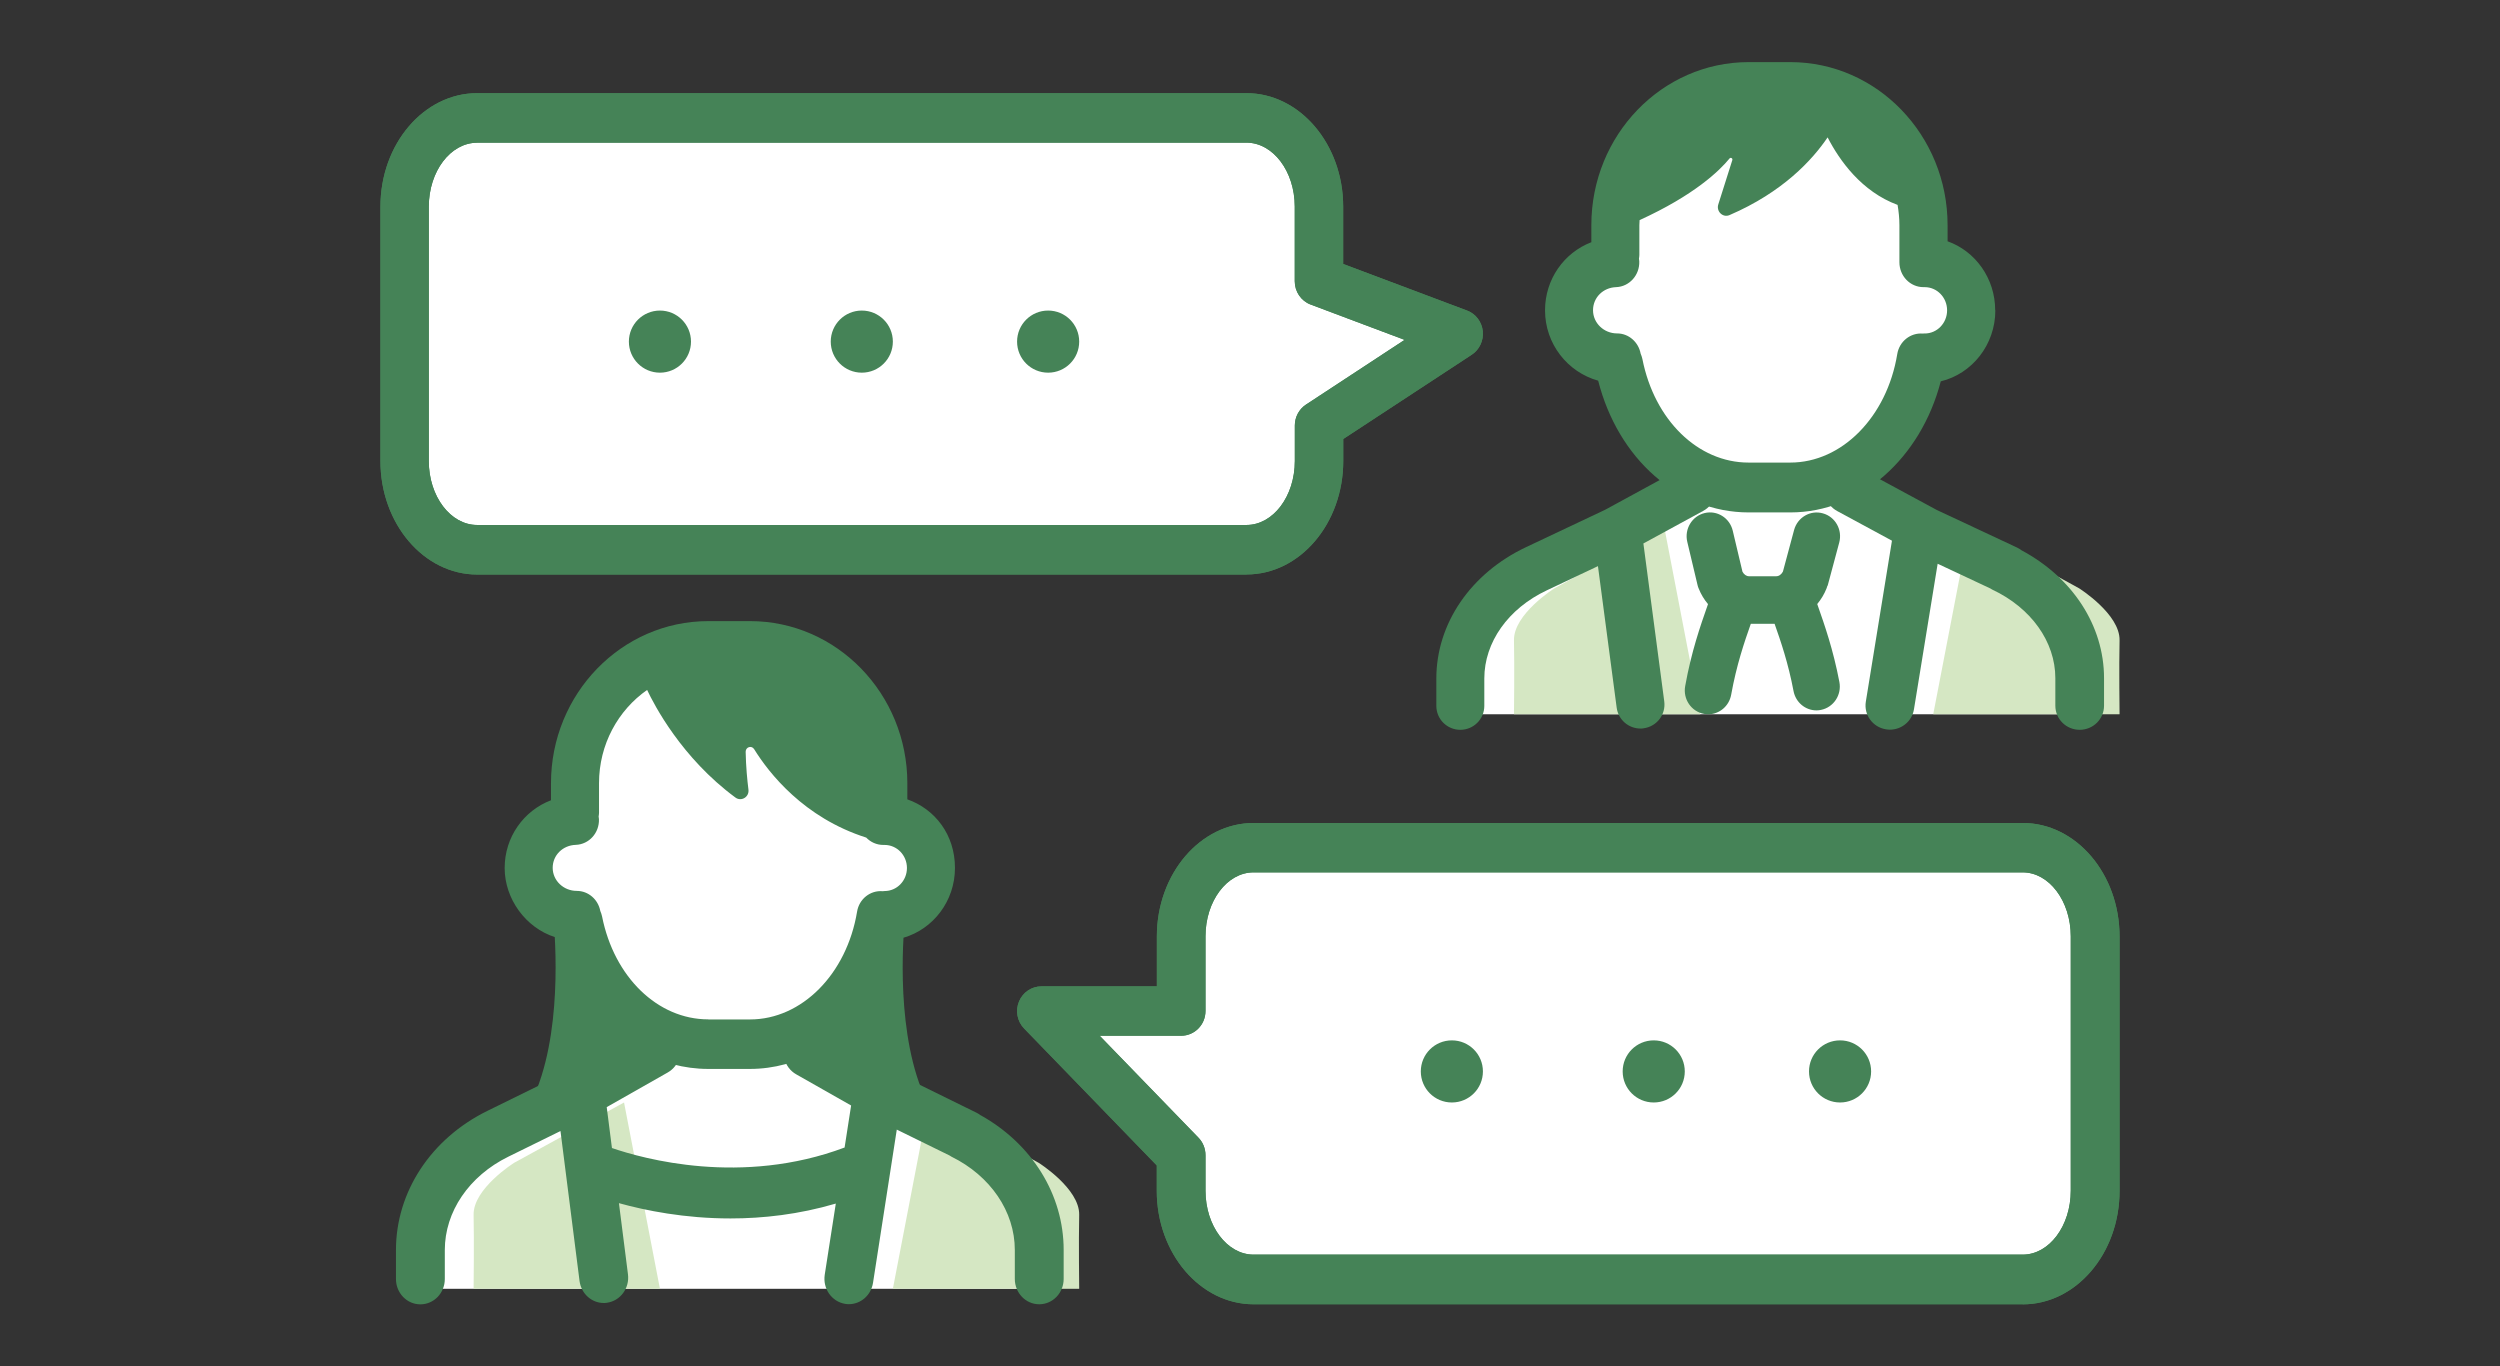 <svg width="161" height="88" viewBox="0 0 161 88" fill="none" xmlns="http://www.w3.org/2000/svg">
<rect x="0" y="0" width="161" height="88" fill="#333333" stroke="none"/>
<path d="M47.136 41L37.842 45.353L37.208 53.626C37.208 53.626 31.657 56.652 37.596 59.904C37.596 59.904 38.209 67.016 42.355 67.631C42.355 67.631 29.419 75.46 29.461 75.257C29.503 75.053 27.474 75.888 27.5 83H67.5C67.5 83 67.416 76.941 65.089 75.005C62.767 73.075 51.88 67.235 51.88 67.235C51.88 67.235 56.356 64.428 57.085 60.342C57.085 60.342 62.809 58.369 59.711 54.636L57.216 53.23L56.959 48.091L47.136 41Z" fill="white"/>
<path d="M40.188 71L33.106 74.887C33.106 74.887 30.463 76.549 30.5 78.239C30.538 79.928 30.5 83 30.5 83H42.5L40.188 71Z" fill="#D5E7C3"/>
<path d="M59.812 71L66.894 74.887C66.894 74.887 69.537 76.549 69.5 78.239C69.462 79.928 69.5 83 69.5 83H57.5L59.812 71Z" fill="#D5E7C3"/>
<path d="M63.168 71.837C63.084 71.772 62.995 71.712 62.896 71.663L57.7 69.109L52.783 66.322C52.022 65.891 51.063 66.18 50.649 66.969C50.235 67.759 50.513 68.755 51.273 69.185L54.812 71.194L54.392 73.9C47.765 76.388 41.438 74.63 39.409 73.933L39.073 71.298L43.005 69.066C43.765 68.635 44.048 67.639 43.629 66.85C43.21 66.06 42.255 65.766 41.495 66.202L36.578 68.989L31.382 71.543C27.754 73.329 25.5 76.759 25.5 80.499V82.367C25.5 83.27 26.203 84 27.073 84C27.943 84 28.646 83.27 28.646 82.367V80.499C28.646 78.033 30.208 75.735 32.73 74.494L36.095 72.839L37.322 82.492C37.427 83.314 38.103 83.913 38.879 83.913C38.947 83.913 39.016 83.913 39.089 83.897C39.949 83.777 40.557 82.96 40.441 82.062L39.859 77.483C41.569 77.957 44.085 78.468 47.047 78.468C49.134 78.468 51.441 78.212 53.826 77.51L53.113 82.094C52.977 82.987 53.559 83.82 54.418 83.967C54.502 83.984 54.586 83.989 54.67 83.989C55.43 83.989 56.096 83.417 56.222 82.617L57.753 72.746L61.16 74.418C61.197 74.439 61.234 74.467 61.27 74.488C63.787 75.724 65.354 78.027 65.354 80.494V82.361C65.354 83.265 66.057 83.995 66.927 83.995C67.797 83.995 68.5 83.265 68.5 82.361V80.494C68.5 76.944 66.471 73.677 63.163 71.826L63.168 71.837Z" fill="#458357"/>
<path d="M58.185 60.389C60.096 59.836 61.5 58.032 61.5 55.893C61.5 53.754 60.214 52.105 58.433 51.477V50.44C58.433 44.682 53.89 40 48.304 40H45.614C40.028 40 35.484 44.682 35.484 50.44V51.536C33.729 52.206 32.5 53.903 32.5 55.899C32.5 57.894 33.858 59.746 35.727 60.347C35.887 63.22 35.892 69.866 32.81 73C32.81 73 36.259 69.765 40.151 69.02C40.776 68.898 41.23 68.339 41.241 67.684C42.568 68.424 44.049 68.839 45.609 68.839H48.298C49.852 68.839 51.334 68.419 52.666 67.674C52.671 68.334 53.126 68.898 53.761 69.02C57.654 69.765 61.102 73 61.102 73C58.041 69.882 58.025 63.284 58.185 60.389ZM45.609 65.647C42.356 65.647 39.547 62.922 38.773 59.017C38.747 58.894 38.706 58.777 38.659 58.666C38.52 57.931 37.895 57.373 37.141 57.373C36.29 57.373 35.593 56.708 35.593 55.888C35.593 55.069 36.248 54.435 37.08 54.409C37.937 54.377 38.602 53.637 38.572 52.759C38.572 52.701 38.556 52.648 38.551 52.589C38.561 52.509 38.577 52.429 38.577 52.35V50.434C38.577 47.939 39.806 45.736 41.675 44.432C42.124 45.385 43.889 48.801 47.359 51.36C47.736 51.642 48.262 51.328 48.2 50.849C48.123 50.232 48.04 49.397 48.02 48.412C48.02 48.104 48.407 47.987 48.567 48.247C49.517 49.78 51.758 52.658 55.785 53.941C56.063 54.233 56.456 54.414 56.884 54.414C56.9 54.414 56.91 54.414 56.926 54.414C56.941 54.414 56.952 54.414 56.967 54.414C57.762 54.414 58.407 55.079 58.407 55.899C58.407 56.718 57.762 57.383 56.967 57.383C56.926 57.383 56.884 57.394 56.843 57.394C56.053 57.325 55.33 57.889 55.196 58.708C54.53 62.731 51.634 65.652 48.304 65.652H45.614L45.609 65.647Z" fill="#458357"/>
<path d="M75.517 65.594V60.752C75.517 57.576 77.614 55 80.193 55H129.824C132.408 55 134.5 57.576 134.5 60.752V77.248C134.5 80.424 132.403 83 129.824 83H80.193C77.609 83 75.517 80.424 75.517 77.248V74.945L66.5 65.594H75.517Z" fill="white"/>
<path d="M130.259 83.995H80.731C77.294 83.995 74.495 80.713 74.495 76.686V75.053L65.952 66.234C65.508 65.777 65.377 65.09 65.623 64.5C65.868 63.904 66.439 63.521 67.072 63.521H74.501V60.309C74.501 56.277 77.299 53 80.737 53H130.264C133.701 53 136.5 56.282 136.5 60.309V76.692C136.5 80.723 133.701 84 130.264 84L130.259 83.995ZM70.818 66.702L77.184 73.271C77.472 73.569 77.634 73.973 77.634 74.394V76.681C77.634 78.952 79.026 80.798 80.731 80.798H130.259C131.969 80.798 133.356 78.952 133.356 76.681V60.298C133.356 58.027 131.964 56.181 130.259 56.181H80.731C79.021 56.181 77.634 58.027 77.634 60.298V65.106C77.634 65.989 76.933 66.702 76.065 66.702H70.818Z" fill="#458357"/>
<path d="M130.259 83.995H80.731C77.294 83.995 74.495 80.713 74.495 76.686V75.053L65.952 66.234C65.508 65.777 65.377 65.09 65.623 64.5C65.868 63.904 66.439 63.521 67.072 63.521H74.501V60.309C74.501 56.277 77.299 53 80.737 53H130.264C133.701 53 136.5 56.282 136.5 60.309V76.692C136.5 80.723 133.701 84 130.264 84L130.259 83.995ZM70.818 66.702L77.184 73.271C77.472 73.569 77.634 73.973 77.634 74.394V76.681C77.634 78.952 79.026 80.798 80.731 80.798H130.259C131.969 80.798 133.356 78.952 133.356 76.681V60.298C133.356 58.027 131.964 56.181 130.259 56.181H80.731C79.021 56.181 77.634 58.027 77.634 60.298V65.106C77.634 65.989 76.933 66.702 76.065 66.702H70.818Z" fill="#458357"/>
<path d="M95.5 69C95.5 70.106 94.606 71 93.5 71C92.394 71 91.5 70.106 91.5 69C91.5 67.894 92.394 67 93.5 67C94.606 67 95.5 67.894 95.5 69Z" fill="#458357"/>
<path d="M108.5 69C108.5 70.106 107.606 71 106.5 71C105.394 71 104.5 70.106 104.5 69C104.5 67.894 105.394 67 106.5 67C107.606 67 108.5 67.894 108.5 69Z" fill="#458357"/>
<path d="M120.5 69C120.5 70.106 119.606 71 118.5 71C117.394 71 116.5 70.106 116.5 69C116.5 67.894 117.394 67 118.5 67C119.606 67 120.5 67.894 120.5 69Z" fill="#458357"/>
<path d="M116.856 7L104.507 12.021L104.208 16.782C104.208 16.782 98.657 19.793 104.596 23.027C104.596 23.027 105.209 30.101 109.355 30.713C109.355 30.713 96.419 38.5 96.461 38.298C96.503 38.096 94.474 38.925 94.5 46H134.5C134.5 46 134.416 39.973 132.089 38.048C129.767 36.128 118.88 30.319 118.88 30.319C118.88 30.319 123.356 27.527 124.085 23.463C124.085 23.463 129.809 21.5 126.711 17.787L124.216 16.388L123.959 11.282L116.856 7Z" fill="white"/>
<path d="M107.187 34L100.106 37.887C100.106 37.887 97.463 39.549 97.5 41.239C97.538 42.928 97.5 46 97.5 46H109.5L107.187 34Z" fill="#D5E7C3"/>
<path d="M126.813 34L133.894 37.887C133.894 37.887 136.537 39.549 136.5 41.239C136.462 42.928 136.5 46 136.5 46H124.5L126.813 34Z" fill="#D5E7C3"/>
<path d="M130.174 35.431C130.09 35.369 130.001 35.312 129.902 35.265L124.722 32.839L119.819 30.189C119.061 29.781 118.104 30.055 117.691 30.805C117.278 31.555 117.555 32.502 118.313 32.911L121.842 34.82L120.159 45.189C120.023 46.038 120.603 46.834 121.46 46.969C121.544 46.984 121.627 46.99 121.711 46.99C122.469 46.99 123.133 46.446 123.258 45.686L124.785 36.305L128.182 37.899C128.219 37.919 128.255 37.945 128.292 37.966C130.801 39.141 132.364 41.329 132.364 43.673V45.448C132.364 46.307 133.064 47 133.932 47C134.8 47 135.5 46.307 135.5 45.448V43.673C135.5 40.3 133.477 37.195 130.179 35.436L130.174 35.431Z" fill="#458357"/>
<path d="M105.834 34.999L109.696 32.896C110.443 32.49 110.721 31.549 110.309 30.803C109.902 30.053 108.96 29.78 108.213 30.192L103.382 32.824L98.278 35.236C94.715 36.917 92.5 40.161 92.5 43.694V45.458C92.5 46.311 93.19 47 94.045 47C94.9 47 95.59 46.311 95.59 45.458V43.694C95.59 41.365 97.125 39.195 99.602 38.023L102.908 36.459L104.114 45.576C104.217 46.352 104.881 46.918 105.643 46.918C105.71 46.918 105.777 46.918 105.849 46.902C106.694 46.789 107.291 46.018 107.178 45.169L105.834 34.999Z" fill="#458357"/>
<path d="M117.698 37.729L118.446 34.941C118.667 34.123 118.195 33.279 117.391 33.059C116.588 32.834 115.76 33.315 115.539 34.133L114.821 36.808C114.725 36.992 114.565 37.11 114.394 37.11H112.632C112.466 37.11 112.311 36.997 112.215 36.818L111.588 34.174C111.392 33.35 110.578 32.844 109.77 33.043C108.962 33.243 108.465 34.072 108.661 34.895L109.323 37.683C109.338 37.755 109.364 37.826 109.394 37.898C109.544 38.276 109.75 38.614 109.996 38.905L109.946 39.049C109.514 40.281 108.922 41.969 108.525 44.189C108.375 45.023 108.917 45.821 109.735 45.974C109.825 45.99 109.916 46 110.006 46C110.719 46 111.352 45.483 111.487 44.742C111.834 42.818 112.336 41.355 112.752 40.174H114.284C114.68 41.299 115.162 42.696 115.504 44.506C115.644 45.238 116.272 45.749 116.98 45.749C117.075 45.749 117.17 45.739 117.266 45.719C118.084 45.555 118.616 44.752 118.456 43.918C118.059 41.831 117.492 40.22 117.08 39.044L117.03 38.9C117.276 38.604 117.482 38.266 117.632 37.887C117.652 37.831 117.672 37.775 117.688 37.714L117.698 37.729Z" fill="#458357"/>
<path d="M128.49 19.979C128.49 17.92 127.205 16.17 125.424 15.539V14.496C125.424 8.708 120.882 4 115.298 4H112.609C107.025 4 102.483 8.708 102.483 14.496V15.598C100.728 16.272 99.5 17.978 99.5 19.985C99.5 22.146 100.95 23.965 102.922 24.516C104.202 29.549 108.093 33 112.614 33H115.303C119.788 33 123.7 29.512 124.985 24.558C126.993 24.077 128.5 22.21 128.5 19.985L128.49 19.979ZM123.953 21.472C123.912 21.472 123.871 21.482 123.829 21.482C123.04 21.418 122.317 21.98 122.183 22.804C121.517 26.848 118.622 29.79 115.293 29.79H112.604C109.352 29.79 106.545 27.051 105.771 23.125C105.745 23.002 105.704 22.884 105.657 22.772C105.518 22.033 104.893 21.472 104.14 21.472C103.288 21.472 102.591 20.803 102.591 19.979C102.591 19.155 103.247 18.519 104.078 18.492C104.935 18.46 105.6 17.716 105.569 16.834C105.569 16.775 105.554 16.721 105.549 16.662C105.559 16.582 105.575 16.502 105.575 16.422V14.496C105.575 14.389 105.585 14.282 105.59 14.175C109.115 12.565 110.725 11.008 111.381 10.206C111.458 10.115 111.598 10.195 111.561 10.312L110.658 13.164C110.514 13.613 110.952 14.036 111.376 13.854C114.823 12.372 116.722 10.291 117.698 8.847C118.472 10.35 119.891 12.34 122.204 13.196C122.276 13.618 122.322 14.057 122.322 14.501V16.887C122.322 17.775 123.014 18.492 123.871 18.492C123.886 18.492 123.896 18.492 123.912 18.492C123.927 18.492 123.938 18.492 123.953 18.492C124.748 18.492 125.393 19.161 125.393 19.985C125.393 20.808 124.748 21.477 123.953 21.477V21.472Z" fill="#458357"/>
<path d="M85.479 18.594V13.752C85.479 10.576 83.383 8 80.799 8H31.18C28.595 8 26.5 10.576 26.5 13.752V30.248C26.5 33.424 28.595 36 31.18 36H80.804C83.388 36 85.484 33.424 85.484 30.248V27.945L94.5 22L85.484 18.594H85.479Z" fill="white"/>
<path d="M80.266 37H30.729C27.293 37 24.5 33.723 24.5 29.692V13.309C24.5 9.277 27.293 6 30.729 6H80.272C83.703 6 86.501 9.282 86.501 13.309V17L94.479 20C95.034 20.207 95.429 20.723 95.491 21.325C95.554 21.925 95.278 22.516 94.785 22.84L86.506 28.271V29.686C86.506 33.718 83.713 36.995 80.277 36.995L80.266 37ZM30.729 9.191C29.011 9.191 27.615 11.037 27.615 13.309V29.692C27.615 31.963 29.011 33.809 30.729 33.809H80.272C81.99 33.809 83.386 31.963 83.386 29.692V27.404C83.386 26.862 83.656 26.351 84.102 26.058L90.456 21.888L84.403 19.612C83.791 19.383 83.381 18.782 83.381 18.112V13.303C83.381 11.032 81.984 9.186 80.266 9.186H30.729V9.191Z" fill="#458357"/>
<path d="M80.266 37H30.729C27.298 37 24.5 33.723 24.5 29.692V13.309C24.5 9.277 27.293 6 30.729 6H80.272C83.703 6 86.501 9.282 86.501 13.309V17L94.479 20C95.034 20.207 95.429 20.723 95.491 21.325C95.554 21.925 95.278 22.516 94.785 22.84L86.506 28.271V29.686C86.506 33.718 83.713 36.995 80.277 36.995L80.266 37ZM30.729 9.191C29.011 9.191 27.615 11.037 27.615 13.309V29.692C27.615 31.963 29.011 33.809 30.729 33.809H80.272C81.99 33.809 83.386 31.963 83.386 29.692V27.404C83.386 26.862 83.656 26.351 84.102 26.058L90.456 21.888L84.403 19.612C83.791 19.383 83.381 18.782 83.381 18.112V13.303C83.381 11.032 81.984 9.186 80.266 9.186H30.729V9.191Z" fill="#458357"/>
<path d="M44.5 22C44.5 23.105 43.605 24 42.5 24C41.395 24 40.5 23.105 40.5 22C40.5 20.895 41.395 20 42.5 20C43.605 20 44.5 20.895 44.5 22Z" fill="#458357"/>
<path d="M57.5 22C57.5 23.105 56.605 24 55.5 24C54.395 24 53.5 23.105 53.5 22C53.5 20.895 54.395 20 55.5 20C56.605 20 57.5 20.895 57.5 22Z" fill="#458357"/>
<path d="M69.5 22C69.5 23.105 68.606 24 67.5 24C66.394 24 65.5 23.105 65.5 22C65.5 20.895 66.394 20 67.5 20C68.606 20 69.5 20.895 69.5 22Z" fill="#458357"/>
</svg>
